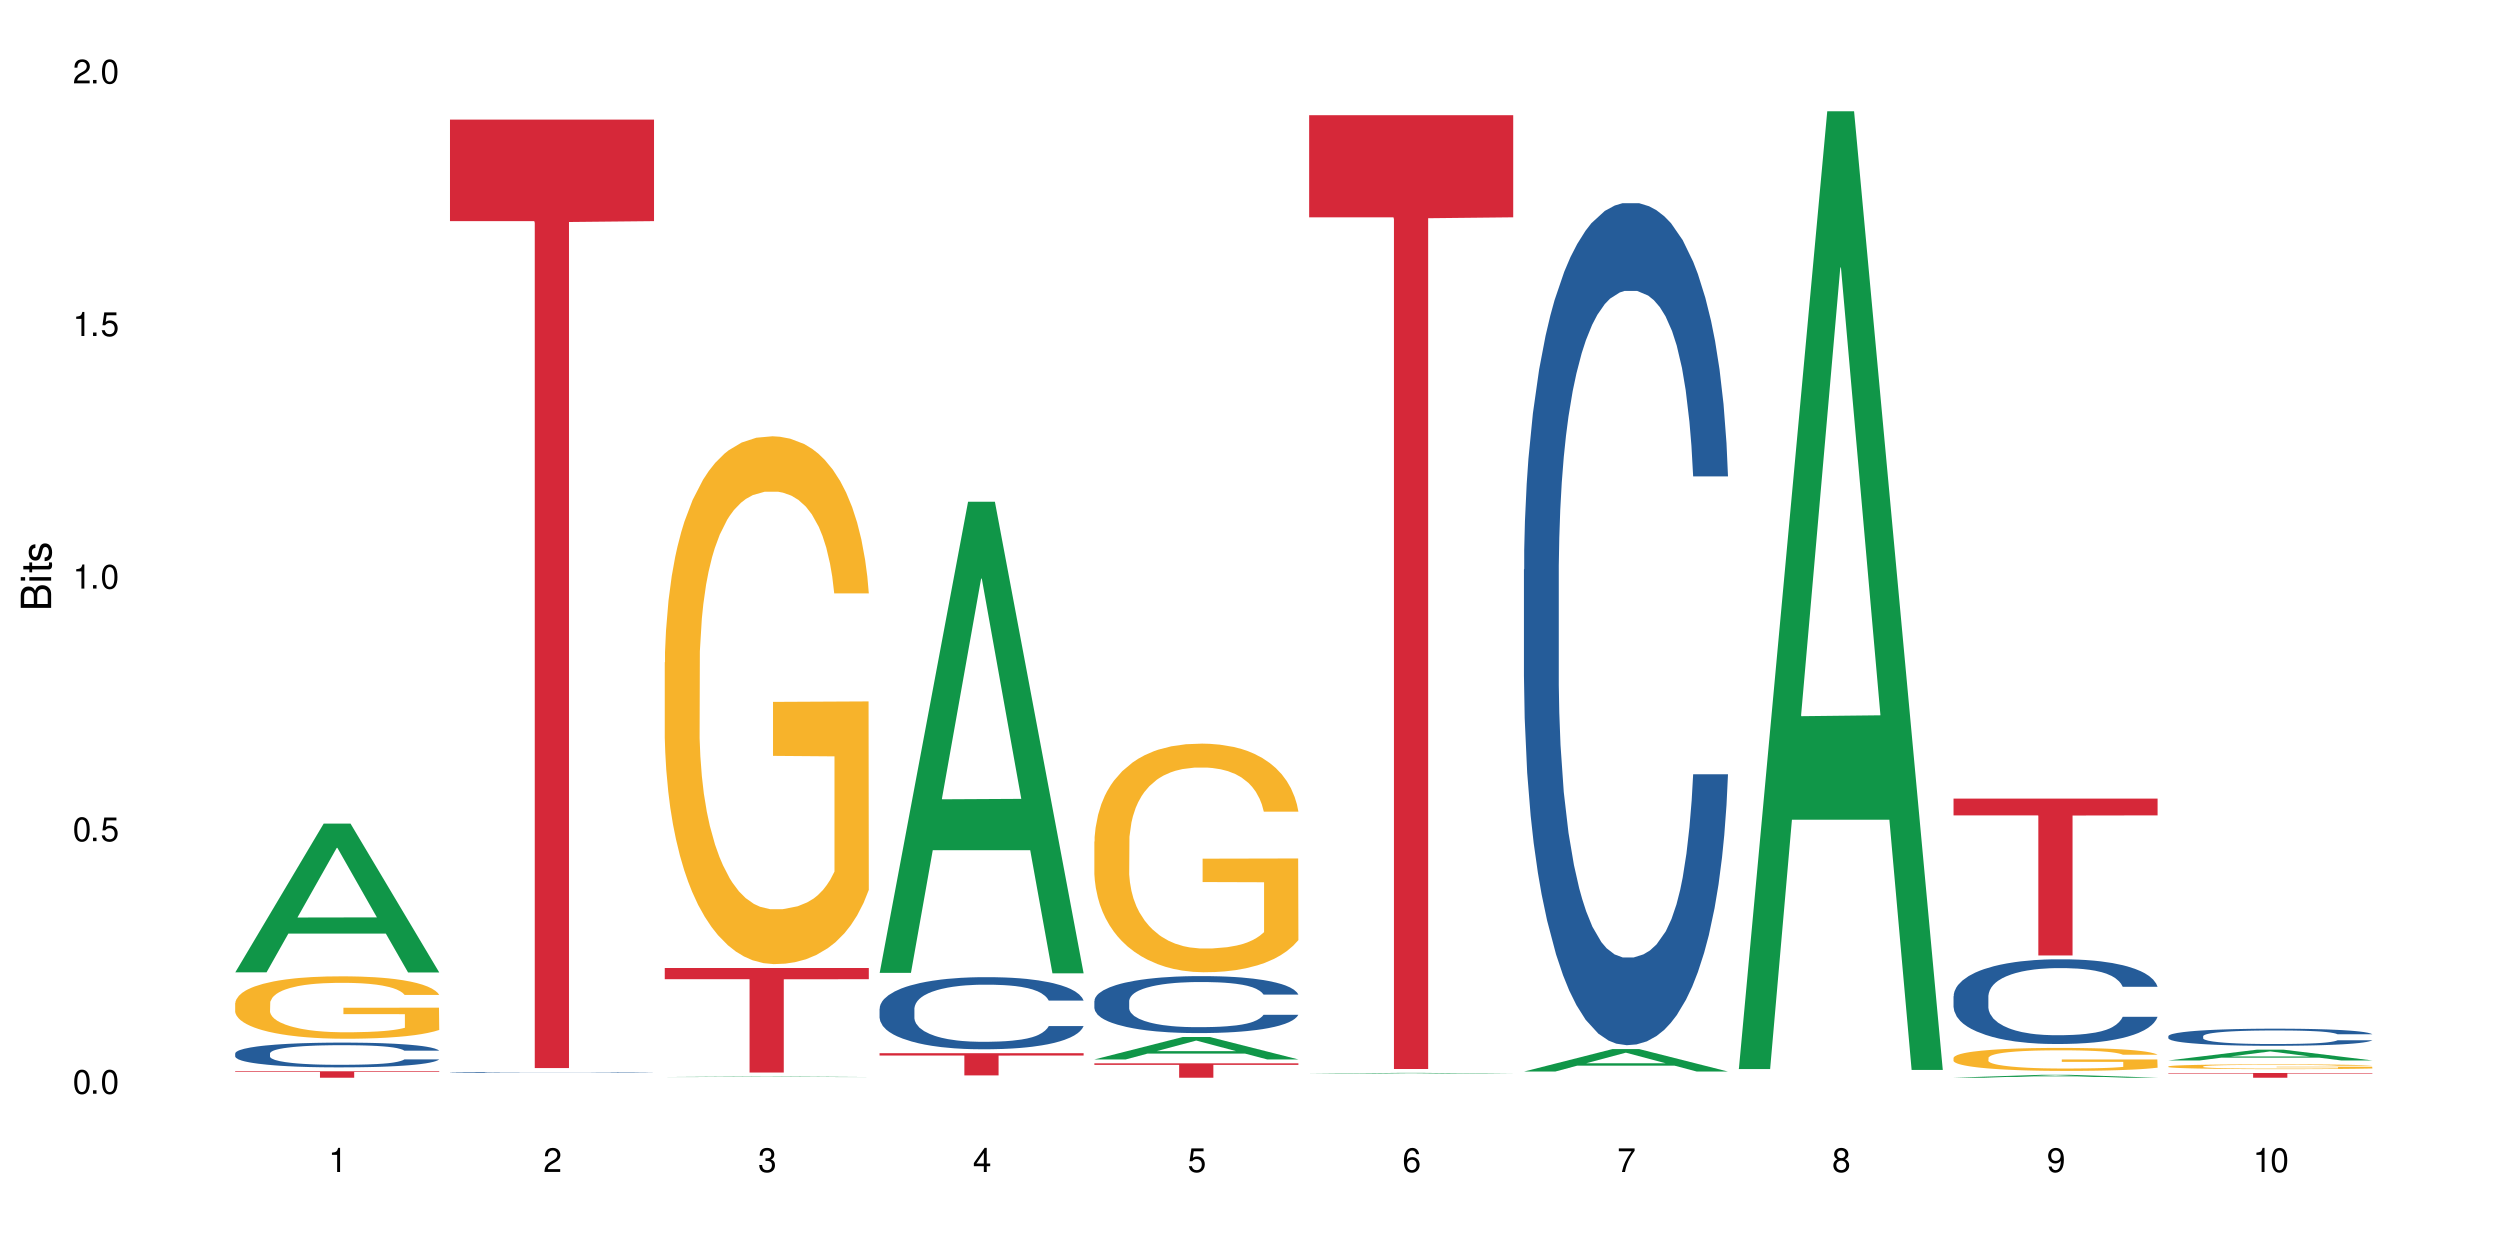 <?xml version="1.0" encoding="UTF-8"?>
<svg xmlns="http://www.w3.org/2000/svg" xmlns:xlink="http://www.w3.org/1999/xlink" width="720" height="360" viewBox="0 0 720 360">
<defs>
<g>
<g id="glyph-0-0">
</g>
<g id="glyph-0-1">
<path d="M 2.641 -6.938 C 2 -6.938 1.422 -6.656 1.078 -6.172 C 0.641 -5.562 0.406 -4.641 0.406 -3.359 C 0.406 -1.016 1.188 0.219 2.641 0.219 C 4.078 0.219 4.859 -1.016 4.859 -3.297 C 4.859 -4.641 4.656 -5.547 4.203 -6.172 C 3.844 -6.656 3.281 -6.938 2.641 -6.938 Z M 2.641 -6.188 C 3.547 -6.188 4 -5.25 4 -3.375 C 4 -1.406 3.562 -0.484 2.625 -0.484 C 1.734 -0.484 1.281 -1.438 1.281 -3.344 C 1.281 -5.25 1.734 -6.188 2.641 -6.188 Z M 2.641 -6.188 "/>
</g>
<g id="glyph-0-2">
<path d="M 1.828 -1 L 0.828 -1 L 0.828 0 L 1.828 0 Z M 1.828 -1 "/>
</g>
<g id="glyph-0-3">
<path d="M 4.562 -6.797 L 1.062 -6.797 L 0.547 -3.094 L 1.328 -3.094 C 1.719 -3.562 2.047 -3.734 2.578 -3.734 C 3.484 -3.734 4.062 -3.109 4.062 -2.094 C 4.062 -1.125 3.484 -0.531 2.578 -0.531 C 1.828 -0.531 1.375 -0.906 1.188 -1.672 L 0.328 -1.672 C 0.453 -1.109 0.547 -0.844 0.75 -0.594 C 1.125 -0.078 1.828 0.219 2.594 0.219 C 3.969 0.219 4.922 -0.781 4.922 -2.219 C 4.922 -3.562 4.031 -4.484 2.719 -4.484 C 2.25 -4.484 1.859 -4.359 1.469 -4.062 L 1.734 -5.969 L 4.562 -5.969 Z M 4.562 -6.797 "/>
</g>
<g id="glyph-0-4">
<path d="M 2.484 -4.938 L 2.484 0 L 3.328 0 L 3.328 -6.938 L 2.766 -6.938 C 2.469 -5.875 2.281 -5.734 0.984 -5.562 L 0.984 -4.938 Z M 2.484 -4.938 "/>
</g>
<g id="glyph-0-5">
<path d="M 4.859 -0.828 L 1.281 -0.828 C 1.359 -1.406 1.672 -1.781 2.5 -2.281 L 3.469 -2.828 C 4.406 -3.344 4.906 -4.062 4.906 -4.906 C 4.906 -5.484 4.672 -6.031 4.266 -6.406 C 3.859 -6.766 3.375 -6.938 2.719 -6.938 C 1.859 -6.938 1.219 -6.625 0.844 -6.031 C 0.609 -5.672 0.5 -5.234 0.484 -4.531 L 1.328 -4.531 C 1.359 -5.016 1.406 -5.281 1.531 -5.516 C 1.75 -5.938 2.188 -6.203 2.703 -6.203 C 3.469 -6.203 4.031 -5.641 4.031 -4.891 C 4.031 -4.344 3.719 -3.859 3.125 -3.516 L 2.234 -3 C 0.812 -2.172 0.406 -1.531 0.328 -0.016 L 4.859 -0.016 Z M 4.859 -0.828 "/>
</g>
<g id="glyph-0-6">
<path d="M 2.125 -3.188 L 2.578 -3.188 C 3.5 -3.188 3.984 -2.766 3.984 -1.922 C 3.984 -1.062 3.469 -0.531 2.594 -0.531 C 1.656 -0.531 1.203 -1 1.156 -2.016 L 0.312 -2.016 C 0.344 -1.453 0.438 -1.094 0.609 -0.781 C 0.953 -0.109 1.625 0.219 2.547 0.219 C 3.953 0.219 4.859 -0.625 4.859 -1.938 C 4.859 -2.828 4.516 -3.297 3.703 -3.594 C 4.344 -3.844 4.656 -4.328 4.656 -5.031 C 4.656 -6.219 3.875 -6.938 2.578 -6.938 C 1.203 -6.938 0.484 -6.172 0.453 -4.703 L 1.297 -4.703 C 1.312 -5.125 1.344 -5.359 1.453 -5.578 C 1.641 -5.969 2.062 -6.203 2.594 -6.203 C 3.344 -6.203 3.797 -5.75 3.797 -5 C 3.797 -4.516 3.609 -4.219 3.25 -4.047 C 3.016 -3.953 2.703 -3.922 2.125 -3.906 Z M 2.125 -3.188 "/>
</g>
<g id="glyph-0-7">
<path d="M 3.141 -1.672 L 3.141 0 L 3.984 0 L 3.984 -1.672 L 4.984 -1.672 L 4.984 -2.438 L 3.984 -2.438 L 3.984 -6.938 L 3.359 -6.938 L 0.266 -2.578 L 0.266 -1.672 Z M 3.141 -2.438 L 1 -2.438 L 3.141 -5.5 Z M 3.141 -2.438 "/>
</g>
<g id="glyph-0-8">
<path d="M 4.781 -5.125 C 4.609 -6.266 3.891 -6.938 2.844 -6.938 C 2.094 -6.938 1.422 -6.578 1.031 -5.953 C 0.594 -5.266 0.406 -4.422 0.406 -3.172 C 0.406 -2 0.578 -1.25 0.984 -0.641 C 1.359 -0.078 1.953 0.219 2.703 0.219 C 3.984 0.219 4.922 -0.75 4.922 -2.094 C 4.922 -3.375 4.062 -4.281 2.844 -4.281 C 2.172 -4.281 1.641 -4.031 1.281 -3.516 C 1.281 -5.234 1.828 -6.188 2.797 -6.188 C 3.391 -6.188 3.797 -5.797 3.938 -5.125 Z M 2.734 -3.531 C 3.547 -3.531 4.062 -2.953 4.062 -2.031 C 4.062 -1.156 3.484 -0.531 2.703 -0.531 C 1.922 -0.531 1.328 -1.188 1.328 -2.078 C 1.328 -2.938 1.906 -3.531 2.734 -3.531 Z M 2.734 -3.531 "/>
</g>
<g id="glyph-0-9">
<path d="M 4.984 -6.797 L 0.438 -6.797 L 0.438 -5.969 L 4.109 -5.969 C 2.5 -3.656 1.828 -2.234 1.328 0 L 2.219 0 C 2.594 -2.172 3.453 -4.047 4.984 -6.094 Z M 4.984 -6.797 "/>
</g>
<g id="glyph-0-10">
<path d="M 3.75 -3.656 C 4.469 -4.094 4.688 -4.438 4.688 -5.078 C 4.688 -6.172 3.844 -6.938 2.641 -6.938 C 1.438 -6.938 0.594 -6.172 0.594 -5.094 C 0.594 -4.438 0.812 -4.094 1.516 -3.656 C 0.734 -3.266 0.359 -2.703 0.359 -1.922 C 0.359 -0.656 1.281 0.219 2.641 0.219 C 3.984 0.219 4.922 -0.656 4.922 -1.922 C 4.922 -2.703 4.531 -3.266 3.75 -3.656 Z M 2.641 -6.188 C 3.359 -6.188 3.812 -5.75 3.812 -5.062 C 3.812 -4.406 3.344 -3.984 2.641 -3.984 C 1.922 -3.984 1.453 -4.406 1.453 -5.078 C 1.453 -5.75 1.922 -6.188 2.641 -6.188 Z M 2.641 -3.266 C 3.484 -3.266 4.062 -2.719 4.062 -1.906 C 4.062 -1.078 3.484 -0.531 2.625 -0.531 C 1.797 -0.531 1.219 -1.094 1.219 -1.906 C 1.219 -2.719 1.781 -3.266 2.641 -3.266 Z M 2.641 -3.266 "/>
</g>
<g id="glyph-0-11">
<path d="M 0.516 -1.578 C 0.672 -0.453 1.406 0.219 2.438 0.219 C 3.188 0.219 3.859 -0.141 4.266 -0.766 C 4.688 -1.453 4.891 -2.297 4.891 -3.547 C 4.891 -4.719 4.703 -5.453 4.312 -6.078 C 3.938 -6.641 3.344 -6.938 2.594 -6.938 C 1.297 -6.938 0.359 -5.969 0.359 -4.625 C 0.359 -3.344 1.234 -2.453 2.453 -2.453 C 3.094 -2.453 3.578 -2.672 4.016 -3.203 C 4 -1.484 3.469 -0.531 2.5 -0.531 C 1.906 -0.531 1.484 -0.906 1.359 -1.578 Z M 2.578 -6.203 C 3.375 -6.203 3.969 -5.531 3.969 -4.641 C 3.969 -3.797 3.391 -3.188 2.547 -3.188 C 1.734 -3.188 1.234 -3.766 1.234 -4.688 C 1.234 -5.562 1.797 -6.203 2.578 -6.203 Z M 2.578 -6.203 "/>
</g>
<g id="glyph-1-0">
</g>
<g id="glyph-1-1">
<path d="M 0 -0.953 L 0 -4.891 C 0 -5.719 -0.234 -6.344 -0.734 -6.797 C -1.188 -7.234 -1.812 -7.469 -2.5 -7.469 C -3.547 -7.469 -4.188 -7 -4.625 -5.875 C -4.984 -6.688 -5.625 -7.094 -6.531 -7.094 C -7.172 -7.094 -7.734 -6.859 -8.141 -6.391 C -8.562 -5.922 -8.75 -5.344 -8.75 -4.5 L -8.75 -0.953 Z M -4.984 -2.062 L -7.766 -2.062 L -7.766 -4.219 C -7.766 -4.844 -7.688 -5.203 -7.453 -5.5 C -7.219 -5.812 -6.859 -5.969 -6.375 -5.969 C -5.891 -5.969 -5.531 -5.812 -5.297 -5.5 C -5.062 -5.203 -4.984 -4.844 -4.984 -4.219 Z M -0.984 -2.062 L -4 -2.062 L -4 -4.781 C -4 -5.766 -3.438 -6.359 -2.484 -6.359 C -1.547 -6.359 -0.984 -5.766 -0.984 -4.781 Z M -0.984 -2.062 "/>
</g>
<g id="glyph-1-2">
<path d="M -6.281 -1.797 L -6.281 -0.797 L 0 -0.797 L 0 -1.797 Z M -8.75 -1.797 L -8.75 -0.797 L -7.484 -0.797 L -7.484 -1.797 Z M -8.75 -1.797 "/>
</g>
<g id="glyph-1-3">
<path d="M -6.281 -3.047 L -6.281 -2.016 L -8.016 -2.016 L -8.016 -1.016 L -6.281 -1.016 L -6.281 -0.172 L -5.469 -0.172 L -5.469 -1.016 L -0.719 -1.016 C -0.078 -1.016 0.281 -1.453 0.281 -2.234 C 0.281 -2.5 0.25 -2.719 0.188 -3.047 L -0.641 -3.047 C -0.609 -2.906 -0.594 -2.766 -0.594 -2.562 C -0.594 -2.141 -0.719 -2.016 -1.156 -2.016 L -5.469 -2.016 L -5.469 -3.047 Z M -6.281 -3.047 "/>
</g>
<g id="glyph-1-4">
<path d="M -4.531 -5.25 C -5.766 -5.25 -6.469 -4.422 -6.469 -2.969 C -6.469 -1.516 -5.719 -0.562 -4.547 -0.562 C -3.562 -0.562 -3.094 -1.062 -2.734 -2.562 L -2.516 -3.484 C -2.344 -4.188 -2.094 -4.469 -1.641 -4.469 C -1.047 -4.469 -0.641 -3.875 -0.641 -3 C -0.641 -2.453 -0.797 -2 -1.062 -1.75 C -1.25 -1.594 -1.422 -1.531 -1.875 -1.469 L -1.875 -0.406 C -0.422 -0.453 0.281 -1.266 0.281 -2.922 C 0.281 -4.5 -0.5 -5.516 -1.719 -5.516 C -2.656 -5.516 -3.172 -4.984 -3.469 -3.734 L -3.703 -2.766 C -3.891 -1.953 -4.156 -1.609 -4.594 -1.609 C -5.188 -1.609 -5.547 -2.125 -5.547 -2.938 C -5.547 -3.75 -5.203 -4.172 -4.531 -4.203 Z M -4.531 -5.25 "/>
</g>
</g>
</defs>
<rect x="-72" y="-36" width="864" height="432" fill="rgb(100%, 100%, 100%)" fill-opacity="1"/>
<path fill-rule="nonzero" fill="rgb(6.275%, 58.824%, 28.235%)" fill-opacity="1" d="M 67.73 280.023 L 67.793 279.984 L 93.223 237.195 L 100.945 237.195 L 126.5 280.062 L 117.52 280.062 L 111.117 268.875 L 83.051 268.875 L 76.773 280.023 L 67.73 280.023 L 85.75 264.246 L 108.543 264.203 L 97.176 244.199 L 97.051 244.16 L 96.926 244.281 L 85.688 264.203 L 85.75 264.246 Z M 67.73 280.023 "/>
<path fill-rule="nonzero" fill="rgb(14.51%, 36.078%, 60%)" fill-opacity="1" d="M 67.73 303.379 L 67.801 303.371 L 67.801 303.215 L 68.02 302.969 L 68.52 302.656 L 69.02 302.441 L 70.312 302.055 L 72.102 301.684 L 73.965 301.398 L 75.328 301.227 L 76.547 301.098 L 79.34 300.855 L 81.133 300.734 L 83.066 300.621 L 85.434 300.512 L 87.152 300.445 L 91.023 300.344 L 93.891 300.297 L 96.113 300.277 L 100.914 300.277 L 103.781 300.305 L 105.859 300.336 L 108.152 300.387 L 110.086 300.445 L 113.457 300.59 L 116.465 300.773 L 117.828 300.875 L 119.977 301.078 L 121.625 301.273 L 122.773 301.445 L 124.062 301.684 L 125.207 301.977 L 126.07 302.309 L 126.5 302.59 L 116.465 302.59 L 115.965 302.328 L 115.391 302.129 L 114.316 301.859 L 113.238 301.672 L 111.734 301.484 L 110.375 301.359 L 108.512 301.234 L 106.863 301.156 L 105.141 301.098 L 103.492 301.059 L 100.34 301.02 L 96.684 301.02 L 95.324 301.031 L 92.527 301.086 L 91.023 301.129 L 88.871 301.223 L 87.367 301.305 L 85.578 301.438 L 84.359 301.547 L 82.852 301.719 L 81.777 301.867 L 80.559 302.082 L 79.844 302.246 L 79.199 302.426 L 78.625 302.641 L 78.195 302.871 L 77.906 303.113 L 77.766 303.348 L 77.766 304.355 L 77.906 304.59 L 78.266 304.863 L 79.199 305.262 L 80.559 305.609 L 82.137 305.883 L 83.641 306.078 L 84.5 306.168 L 85.648 306.273 L 87.441 306.402 L 90.02 306.531 L 91.523 306.586 L 93.816 306.637 L 96.184 306.664 L 99.336 306.664 L 102.133 306.637 L 103.996 306.605 L 105.93 306.555 L 108.582 306.441 L 110.23 306.336 L 111.664 306.215 L 112.738 306.09 L 113.457 305.984 L 114.531 305.785 L 115.391 305.562 L 116.035 305.336 L 116.465 305.113 L 126.5 305.113 L 126.07 305.375 L 125.422 305.629 L 124.777 305.816 L 123.777 306.043 L 122.629 306.246 L 120.98 306.473 L 119.617 306.625 L 117.828 306.789 L 116.18 306.91 L 114.387 307.023 L 111.734 307.152 L 110.016 307.219 L 108.152 307.277 L 105.93 307.328 L 103.137 307.375 L 100.125 307.398 L 97.328 307.406 L 94.32 307.395 L 92.098 307.367 L 89.16 307.309 L 85.504 307.191 L 82.852 307.066 L 80.773 306.945 L 78.984 306.812 L 76.977 306.637 L 74.395 306.352 L 72.82 306.129 L 71.746 305.945 L 70.527 305.691 L 69.664 305.465 L 68.664 305.098 L 67.945 304.637 L 67.73 304.277 Z M 67.73 303.379 "/>
<path fill-rule="nonzero" fill="rgb(96.863%, 70.196%, 16.863%)" fill-opacity="1" d="M 67.73 288.883 L 67.801 288.863 L 67.801 288.535 L 68.09 287.797 L 68.805 286.781 L 69.738 285.941 L 70.742 285.285 L 71.387 284.941 L 72.461 284.449 L 73.395 284.086 L 75.758 283.348 L 78.77 282.66 L 80.418 282.363 L 82.281 282.086 L 84.93 281.773 L 86.148 281.656 L 89.875 281.395 L 94.105 281.23 L 98.762 281.18 L 100.914 281.199 L 103.852 281.262 L 107.863 281.445 L 110.16 281.609 L 111.949 281.773 L 113.812 281.984 L 116.105 282.312 L 118.258 282.707 L 119.977 283.102 L 121.695 283.594 L 123.129 284.121 L 124.348 284.695 L 125.422 285.383 L 126.07 285.957 L 126.5 286.535 L 116.535 286.535 L 115.965 285.957 L 115.32 285.516 L 114.242 284.973 L 113.168 284.578 L 112.094 284.27 L 110.086 283.84 L 108.367 283.578 L 106.215 283.348 L 104.137 283.199 L 101.773 283.102 L 100.34 283.07 L 96.543 283.07 L 93.102 283.184 L 91.094 283.316 L 89.66 283.445 L 87.656 283.691 L 86.438 283.891 L 85.719 284.023 L 83.57 284.531 L 82.137 284.992 L 81.348 285.301 L 80.344 285.793 L 79.629 286.238 L 78.84 286.895 L 78.41 287.387 L 77.836 288.504 L 77.766 291.461 L 77.98 292.082 L 78.41 292.758 L 78.984 293.348 L 79.844 293.973 L 80.703 294.445 L 82.207 295.086 L 83.496 295.516 L 84.5 295.793 L 86.438 296.238 L 87.227 296.383 L 89.09 296.68 L 91.023 296.91 L 93.387 297.105 L 95.18 297.207 L 98.047 297.289 L 101.703 297.289 L 106 297.188 L 108.727 297.059 L 110.59 296.926 L 111.809 296.812 L 113.312 296.629 L 114.387 296.465 L 115.391 296.285 L 116.609 296.008 L 116.609 292.082 L 98.906 292.066 L 98.906 290.227 L 126.426 290.211 L 126.5 296.629 L 124.992 297.074 L 123.129 297.5 L 121.34 297.828 L 119.477 298.109 L 116.824 298.422 L 114.672 298.617 L 111.375 298.848 L 108.367 298.996 L 105.215 299.094 L 102.418 299.145 L 99.121 299.16 L 96.184 299.125 L 93.031 299.027 L 90.52 298.895 L 88.227 298.73 L 85.934 298.52 L 83.066 298.176 L 81.203 297.895 L 79.27 297.551 L 77.336 297.141 L 75.613 296.695 L 74.469 296.352 L 73.32 295.957 L 72.102 295.465 L 70.957 294.906 L 70.098 294.398 L 69.309 293.824 L 68.734 293.281 L 68.16 292.543 L 67.875 291.953 L 67.73 291.441 Z M 67.73 288.883 "/>
<path fill-rule="nonzero" fill="rgb(83.922%, 15.686%, 22.353%)" fill-opacity="1" d="M 67.73 308.523 L 126.5 308.523 L 126.5 308.723 L 102.008 308.723 L 102.008 310.379 L 92.152 310.379 L 92.152 308.727 L 92.008 308.723 L 67.73 308.723 Z M 67.73 308.523 "/>
<path fill-rule="nonzero" fill="rgb(14.51%, 36.078%, 60%)" fill-opacity="1" d="M 129.594 308.844 L 129.664 308.844 L 129.664 308.836 L 129.879 308.828 L 130.379 308.816 L 130.883 308.809 L 132.172 308.793 L 133.965 308.777 L 135.828 308.77 L 137.188 308.762 L 138.406 308.758 L 141.203 308.746 L 142.992 308.742 L 144.93 308.738 L 147.293 308.734 L 149.016 308.73 L 152.883 308.727 L 167.719 308.727 L 170.012 308.73 L 171.949 308.73 L 175.316 308.738 L 178.324 308.746 L 179.688 308.75 L 181.836 308.754 L 183.484 308.762 L 184.633 308.77 L 185.922 308.777 L 187.07 308.789 L 187.93 308.801 L 188.359 308.812 L 178.324 308.812 L 177.824 308.805 L 177.25 308.797 L 176.176 308.785 L 175.102 308.777 L 173.598 308.77 L 172.234 308.766 L 170.371 308.762 L 168.723 308.758 L 167.004 308.758 L 165.355 308.754 L 157.184 308.754 L 154.391 308.758 L 152.883 308.758 L 150.734 308.762 L 149.23 308.766 L 147.438 308.77 L 146.219 308.773 L 144.715 308.781 L 143.641 308.785 L 142.422 308.793 L 141.703 308.801 L 141.059 308.805 L 140.484 308.816 L 140.055 308.824 L 139.77 308.832 L 139.625 308.84 L 139.625 308.879 L 139.77 308.887 L 140.129 308.898 L 141.059 308.914 L 142.422 308.926 L 143.996 308.938 L 145.504 308.945 L 146.363 308.945 L 147.508 308.949 L 149.301 308.957 L 151.879 308.961 L 153.387 308.961 L 155.68 308.965 L 165.855 308.965 L 167.789 308.961 L 170.441 308.957 L 172.09 308.953 L 173.523 308.949 L 174.598 308.945 L 175.316 308.941 L 176.391 308.934 L 177.25 308.926 L 178.324 308.906 L 188.359 308.906 L 187.93 308.918 L 186.641 308.934 L 185.637 308.941 L 184.488 308.949 L 182.84 308.957 L 181.48 308.965 L 179.688 308.969 L 178.039 308.977 L 176.246 308.98 L 173.598 308.984 L 171.875 308.984 L 170.012 308.988 L 167.789 308.992 L 153.957 308.992 L 151.02 308.988 L 147.367 308.984 L 144.715 308.98 L 142.637 308.977 L 140.844 308.973 L 138.836 308.965 L 136.258 308.953 L 134.68 308.945 L 133.605 308.938 L 132.387 308.93 L 131.527 308.922 L 130.523 308.906 L 129.809 308.891 L 129.594 308.875 Z M 129.594 308.844 "/>
<path fill-rule="nonzero" fill="rgb(83.922%, 15.686%, 22.353%)" fill-opacity="1" d="M 129.594 34.441 L 188.359 34.441 L 188.359 63.684 L 163.867 63.938 L 163.867 307.609 L 154.012 307.609 L 154.012 64.195 L 153.871 63.684 L 129.594 63.684 Z M 129.594 34.441 "/>
<path fill-rule="nonzero" fill="rgb(6.275%, 58.824%, 28.235%)" fill-opacity="1" d="M 191.453 310.191 L 191.516 310.191 L 216.945 310.008 L 224.668 310.008 L 250.219 310.191 L 241.242 310.191 L 234.84 310.145 L 206.773 310.145 L 200.492 310.191 L 191.453 310.191 L 209.473 310.125 L 232.266 310.125 L 220.898 310.039 L 220.648 310.039 L 209.41 310.125 L 209.473 310.125 Z M 191.453 310.191 "/>
<path fill-rule="nonzero" fill="rgb(96.863%, 70.196%, 16.863%)" fill-opacity="1" d="M 191.453 190.758 L 191.523 190.621 L 191.523 187.844 L 191.812 181.598 L 192.527 172.988 L 193.461 165.906 L 194.461 160.355 L 195.109 157.438 L 196.184 153.273 L 197.113 150.219 L 199.48 143.973 L 202.488 138.141 L 204.137 135.641 L 206 133.281 L 208.652 130.645 L 209.871 129.672 L 213.598 127.449 L 217.828 126.062 L 222.484 125.645 L 224.637 125.785 L 227.574 126.34 L 231.586 127.867 L 233.879 129.254 L 235.672 130.645 L 237.535 132.449 L 239.828 135.227 L 241.98 138.559 L 243.699 141.891 L 245.418 146.055 L 246.852 150.496 L 248.07 155.355 L 249.145 161.188 L 249.789 166.047 L 250.219 170.906 L 240.258 170.906 L 239.684 166.047 L 239.039 162.297 L 237.965 157.715 L 236.891 154.383 L 235.816 151.746 L 233.809 148.137 L 232.09 145.914 L 229.938 143.973 L 227.859 142.723 L 225.496 141.891 L 224.062 141.613 L 220.262 141.613 L 216.824 142.582 L 214.816 143.695 L 213.383 144.805 L 211.375 146.887 L 210.156 148.555 L 209.441 149.664 L 207.293 153.969 L 205.859 157.855 L 205.07 160.492 L 204.066 164.66 L 203.348 168.406 L 202.562 173.961 L 202.133 178.125 L 201.559 187.566 L 201.484 212.555 L 201.703 217.832 L 202.133 223.523 L 202.703 228.523 L 203.566 233.797 L 204.426 237.824 L 205.93 243.238 L 207.219 246.848 L 208.223 249.207 L 210.156 252.957 L 210.945 254.207 L 212.809 256.703 L 214.746 258.648 L 217.109 260.316 L 218.902 261.148 L 221.77 261.844 L 225.422 261.844 L 229.723 261.008 L 232.445 259.898 L 234.309 258.789 L 235.527 257.816 L 237.035 256.289 L 238.109 254.898 L 239.113 253.371 L 240.332 251.012 L 240.332 217.832 L 222.629 217.691 L 222.629 202.145 L 250.148 202.004 L 250.219 256.289 L 248.715 260.035 L 246.852 263.648 L 245.059 266.422 L 243.195 268.785 L 240.547 271.422 L 238.395 273.086 L 235.098 275.031 L 232.09 276.281 L 228.934 277.113 L 226.141 277.531 L 222.844 277.668 L 219.906 277.391 L 216.75 276.559 L 214.242 275.449 L 211.949 274.059 L 209.656 272.254 L 206.789 269.34 L 204.926 266.98 L 202.992 264.062 L 201.055 260.594 L 199.336 256.844 L 198.191 253.93 L 197.043 250.598 L 195.824 246.43 L 194.68 241.711 L 193.816 237.406 L 193.031 232.547 L 192.457 227.965 L 191.883 221.719 L 191.598 216.723 L 191.453 212.418 Z M 191.453 190.758 "/>
<path fill-rule="nonzero" fill="rgb(83.922%, 15.686%, 22.353%)" fill-opacity="1" d="M 191.453 278.785 L 250.219 278.785 L 250.219 282.008 L 225.727 282.039 L 225.727 308.891 L 215.875 308.891 L 215.875 282.066 L 215.73 282.008 L 191.453 282.008 Z M 191.453 278.785 "/>
<path fill-rule="nonzero" fill="rgb(6.275%, 58.824%, 28.235%)" fill-opacity="1" d="M 253.312 280.191 L 253.375 280.062 L 278.805 144.492 L 286.527 144.492 L 312.082 280.316 L 303.102 280.316 L 296.699 244.863 L 268.633 244.863 L 262.355 280.191 L 253.312 280.191 L 271.332 230.195 L 294.125 230.07 L 282.762 166.684 L 282.633 166.559 L 282.508 166.941 L 271.27 230.07 L 271.332 230.195 Z M 253.312 280.191 "/>
<path fill-rule="nonzero" fill="rgb(14.51%, 36.078%, 60%)" fill-opacity="1" d="M 253.312 290.469 L 253.387 290.449 L 253.387 289.992 L 253.602 289.273 L 254.102 288.363 L 254.605 287.734 L 255.895 286.617 L 257.684 285.535 L 259.547 284.699 L 260.91 284.207 L 262.129 283.828 L 264.922 283.125 L 266.715 282.766 L 268.652 282.441 L 271.016 282.117 L 272.734 281.93 L 276.605 281.625 L 279.473 281.492 L 281.695 281.438 L 286.496 281.438 L 289.363 281.512 L 291.441 281.605 L 293.734 281.758 L 295.668 281.93 L 299.039 282.348 L 302.047 282.879 L 303.41 283.18 L 305.559 283.77 L 307.207 284.34 L 308.355 284.832 L 309.645 285.535 L 310.793 286.387 L 311.652 287.355 L 312.082 288.172 L 302.047 288.172 L 301.547 287.414 L 300.973 286.824 L 299.898 286.047 L 298.824 285.496 L 297.316 284.945 L 295.957 284.586 L 294.094 284.227 L 292.445 283.996 L 290.723 283.828 L 289.074 283.715 L 285.922 283.598 L 282.266 283.598 L 280.906 283.637 L 278.109 283.789 L 276.605 283.922 L 274.457 284.188 L 272.949 284.434 L 271.16 284.812 L 269.941 285.137 L 268.434 285.629 L 267.359 286.066 L 266.141 286.691 L 265.426 287.168 L 264.781 287.699 L 264.207 288.324 L 263.777 288.988 L 263.492 289.691 L 263.348 290.375 L 263.348 293.316 L 263.492 293.996 L 263.848 294.793 L 264.781 295.953 L 266.141 296.957 L 267.719 297.754 L 269.223 298.324 L 270.082 298.59 L 271.23 298.895 L 273.023 299.273 L 275.602 299.652 L 277.105 299.805 L 279.402 299.957 L 281.766 300.031 L 284.918 300.031 L 287.715 299.957 L 289.578 299.863 L 291.512 299.711 L 294.164 299.387 L 295.812 299.082 L 297.246 298.723 L 298.32 298.363 L 299.039 298.059 L 300.113 297.469 L 300.973 296.824 L 301.617 296.16 L 302.047 295.516 L 312.082 295.516 L 311.652 296.273 L 311.008 297.016 L 310.363 297.566 L 309.359 298.23 L 308.211 298.816 L 306.562 299.48 L 305.203 299.918 L 303.41 300.395 L 301.762 300.754 L 299.969 301.074 L 297.316 301.457 L 295.598 301.645 L 293.734 301.816 L 291.512 301.969 L 288.719 302.102 L 285.707 302.176 L 282.914 302.195 L 279.902 302.156 L 277.68 302.082 L 274.742 301.91 L 271.086 301.57 L 268.434 301.207 L 266.355 300.848 L 264.566 300.469 L 262.559 299.957 L 259.98 299.121 L 258.402 298.477 L 257.328 297.945 L 256.109 297.203 L 255.25 296.539 L 254.246 295.477 L 253.527 294.129 L 253.312 293.086 Z M 253.312 290.469 "/>
<path fill-rule="nonzero" fill="rgb(83.922%, 15.686%, 22.353%)" fill-opacity="1" d="M 253.312 303.312 L 312.082 303.312 L 312.082 303.996 L 287.59 304.004 L 287.59 309.711 L 277.734 309.711 L 277.734 304.012 L 277.594 303.996 L 253.312 303.996 Z M 253.312 303.312 "/>
<path fill-rule="nonzero" fill="rgb(6.275%, 58.824%, 28.235%)" fill-opacity="1" d="M 315.176 305.117 L 315.238 305.109 L 340.664 298.648 L 348.387 298.648 L 373.941 305.121 L 364.965 305.121 L 358.559 303.434 L 330.496 303.434 L 324.215 305.117 L 315.176 305.117 L 333.195 302.734 L 355.984 302.727 L 344.621 299.707 L 344.496 299.699 L 344.371 299.719 L 333.133 302.727 L 333.195 302.734 Z M 315.176 305.117 "/>
<path fill-rule="nonzero" fill="rgb(14.51%, 36.078%, 60%)" fill-opacity="1" d="M 315.176 288.266 L 315.246 288.25 L 315.246 287.891 L 315.461 287.32 L 315.961 286.602 L 316.465 286.105 L 317.754 285.219 L 319.547 284.367 L 321.41 283.707 L 322.77 283.316 L 323.988 283.016 L 326.785 282.461 L 328.578 282.176 L 330.512 281.922 L 332.875 281.668 L 334.598 281.516 L 338.465 281.277 L 341.332 281.172 L 343.555 281.129 L 348.355 281.129 L 351.223 281.188 L 353.301 281.262 L 355.594 281.383 L 357.531 281.516 L 360.898 281.848 L 363.91 282.266 L 365.27 282.508 L 367.422 282.973 L 369.07 283.422 L 370.215 283.812 L 371.504 284.367 L 372.652 285.039 L 373.512 285.805 L 373.941 286.449 L 363.91 286.449 L 363.406 285.852 L 362.832 285.387 L 361.758 284.77 L 360.684 284.336 L 359.18 283.902 L 357.816 283.617 L 355.953 283.332 L 354.305 283.152 L 352.586 283.016 L 350.938 282.926 L 347.785 282.836 L 344.129 282.836 L 342.766 282.867 L 339.973 282.988 L 338.465 283.09 L 336.316 283.301 L 334.812 283.496 L 333.02 283.797 L 331.801 284.051 L 330.297 284.441 L 329.223 284.785 L 328.004 285.281 L 327.285 285.656 L 326.641 286.074 L 326.066 286.57 L 325.637 287.094 L 325.352 287.648 L 325.207 288.188 L 325.207 290.512 L 325.352 291.055 L 325.711 291.684 L 326.641 292.598 L 328.004 293.391 L 329.578 294.023 L 331.086 294.473 L 331.945 294.68 L 333.09 294.922 L 334.883 295.223 L 337.465 295.52 L 338.969 295.641 L 341.262 295.762 L 343.625 295.82 L 346.781 295.82 L 349.574 295.762 L 351.438 295.688 L 353.375 295.566 L 356.023 295.312 L 357.672 295.07 L 359.105 294.785 L 360.184 294.5 L 360.898 294.262 L 361.973 293.797 L 362.832 293.285 L 363.48 292.762 L 363.91 292.254 L 373.941 292.254 L 373.512 292.852 L 372.867 293.438 L 372.223 293.871 L 371.219 294.398 L 370.07 294.863 L 368.422 295.387 L 367.062 295.73 L 365.27 296.105 L 363.621 296.391 L 361.832 296.645 L 359.18 296.945 L 357.457 297.094 L 355.594 297.23 L 353.375 297.352 L 350.578 297.457 L 347.57 297.516 L 344.773 297.531 L 341.762 297.5 L 339.543 297.441 L 336.602 297.305 L 332.949 297.035 L 330.297 296.75 L 328.219 296.465 L 326.426 296.164 L 324.418 295.762 L 321.84 295.102 L 320.262 294.59 L 319.188 294.172 L 317.969 293.586 L 317.109 293.062 L 316.105 292.223 L 315.391 291.156 L 315.176 290.332 Z M 315.176 288.266 "/>
<path fill-rule="nonzero" fill="rgb(96.863%, 70.196%, 16.863%)" fill-opacity="1" d="M 315.176 242.363 L 315.246 242.305 L 315.246 241.102 L 315.531 238.395 L 316.25 234.668 L 317.18 231.602 L 318.184 229.195 L 318.828 227.93 L 319.906 226.129 L 320.836 224.805 L 323.203 222.098 L 326.211 219.574 L 327.859 218.488 L 329.723 217.469 L 332.375 216.324 L 333.594 215.902 L 337.32 214.941 L 341.547 214.34 L 346.207 214.16 L 348.355 214.219 L 351.297 214.461 L 355.309 215.121 L 357.602 215.723 L 359.395 216.324 L 361.258 217.105 L 363.551 218.309 L 365.699 219.754 L 367.422 221.195 L 369.141 223 L 370.574 224.926 L 371.793 227.031 L 372.867 229.555 L 373.512 231.66 L 373.941 233.766 L 363.98 233.766 L 363.406 231.66 L 362.762 230.035 L 361.688 228.051 L 360.613 226.609 L 359.535 225.465 L 357.531 223.902 L 355.809 222.941 L 353.66 222.098 L 351.582 221.559 L 349.215 221.195 L 347.785 221.074 L 343.984 221.074 L 340.547 221.496 L 338.539 221.977 L 337.105 222.461 L 335.098 223.359 L 333.879 224.082 L 333.164 224.562 L 331.012 226.43 L 329.578 228.113 L 328.793 229.254 L 327.789 231.059 L 327.07 232.684 L 326.281 235.086 L 325.852 236.891 L 325.281 240.98 L 325.207 251.805 L 325.422 254.09 L 325.852 256.555 L 326.426 258.723 L 327.285 261.008 L 328.145 262.75 L 329.652 265.098 L 330.941 266.66 L 331.945 267.684 L 333.879 269.305 L 334.668 269.848 L 336.531 270.93 L 338.465 271.77 L 340.832 272.492 L 342.625 272.852 L 345.488 273.152 L 349.145 273.152 L 353.445 272.793 L 356.168 272.312 L 358.031 271.832 L 359.25 271.41 L 360.754 270.75 L 361.832 270.148 L 362.832 269.484 L 364.051 268.465 L 364.051 254.09 L 346.352 254.031 L 346.352 247.297 L 373.871 247.234 L 373.941 270.75 L 372.438 272.371 L 370.574 273.938 L 368.781 275.137 L 366.918 276.16 L 364.266 277.305 L 362.117 278.023 L 358.82 278.867 L 355.809 279.41 L 352.656 279.77 L 349.863 279.949 L 346.566 280.008 L 343.625 279.891 L 340.473 279.527 L 337.965 279.047 L 335.672 278.445 L 333.379 277.664 L 330.512 276.402 L 328.648 275.379 L 326.715 274.117 L 324.777 272.613 L 323.059 270.988 L 321.91 269.727 L 320.766 268.281 L 319.547 266.48 L 318.398 264.434 L 317.539 262.57 L 316.75 260.465 L 316.18 258.48 L 315.605 255.773 L 315.316 253.609 L 315.176 251.746 Z M 315.176 242.363 "/>
<path fill-rule="nonzero" fill="rgb(83.922%, 15.686%, 22.353%)" fill-opacity="1" d="M 315.176 306.238 L 373.941 306.238 L 373.941 306.684 L 349.449 306.688 L 349.449 310.379 L 339.594 310.379 L 339.594 306.691 L 339.453 306.684 L 315.176 306.684 Z M 315.176 306.238 "/>
<path fill-rule="nonzero" fill="rgb(6.275%, 58.824%, 28.235%)" fill-opacity="1" d="M 377.035 309.266 L 377.098 309.266 L 402.527 308.992 L 410.25 308.992 L 435.805 309.266 L 426.824 309.266 L 420.422 309.195 L 392.355 309.195 L 386.078 309.266 L 377.035 309.266 L 395.055 309.164 L 417.848 309.164 L 406.48 309.035 L 406.23 309.035 L 394.992 309.164 L 395.055 309.164 Z M 377.035 309.266 "/>
<path fill-rule="nonzero" fill="rgb(83.922%, 15.686%, 22.353%)" fill-opacity="1" d="M 377.035 33.184 L 435.805 33.184 L 435.805 62.586 L 411.312 62.848 L 411.312 307.875 L 401.457 307.875 L 401.457 63.105 L 401.312 62.586 L 377.035 62.586 Z M 377.035 33.184 "/>
<path fill-rule="nonzero" fill="rgb(6.275%, 58.824%, 28.235%)" fill-opacity="1" d="M 438.895 308.602 L 438.957 308.594 L 464.387 302.137 L 472.109 302.137 L 497.664 308.609 L 488.688 308.609 L 482.281 306.918 L 454.215 306.918 L 447.938 308.602 L 438.895 308.602 L 456.914 306.219 L 479.707 306.215 L 468.344 303.195 L 468.219 303.188 L 468.09 303.207 L 456.852 306.215 L 456.914 306.219 Z M 438.895 308.602 "/>
<path fill-rule="nonzero" fill="rgb(14.51%, 36.078%, 60%)" fill-opacity="1" d="M 438.895 164.031 L 438.969 163.809 L 438.969 158.488 L 439.184 150.066 L 439.684 139.426 L 440.188 132.113 L 441.477 119.035 L 443.27 106.398 L 445.133 96.645 L 446.492 90.883 L 447.711 86.449 L 450.508 78.246 L 452.297 74.035 L 454.234 70.27 L 456.598 66.5 L 458.316 64.281 L 462.188 60.738 L 465.055 59.184 L 467.277 58.52 L 472.078 58.52 L 474.945 59.406 L 477.023 60.516 L 479.316 62.289 L 481.254 64.281 L 484.621 69.16 L 487.629 75.367 L 488.992 78.914 L 491.141 85.785 L 492.789 92.434 L 493.938 98.199 L 495.227 106.398 L 496.375 116.375 L 497.234 127.68 L 497.664 137.211 L 487.629 137.211 L 487.129 128.344 L 486.555 121.473 L 485.48 112.383 L 484.406 105.957 L 482.898 99.527 L 481.539 95.316 L 479.676 91.105 L 478.027 88.445 L 476.309 86.449 L 474.66 85.121 L 471.504 83.789 L 467.852 83.789 L 466.488 84.234 L 463.691 86.008 L 462.188 87.559 L 460.039 90.66 L 458.535 93.543 L 456.742 97.977 L 455.523 101.742 L 454.02 107.508 L 452.941 112.605 L 451.727 119.922 L 451.008 125.461 L 450.363 131.668 L 449.789 138.984 L 449.359 146.742 L 449.074 154.941 L 448.93 162.922 L 448.93 197.281 L 449.074 205.262 L 449.43 214.57 L 450.363 228.09 L 451.727 239.84 L 453.301 249.148 L 454.805 255.801 L 455.668 258.902 L 456.812 262.449 L 458.605 266.883 L 461.184 271.316 L 462.691 273.09 L 464.984 274.863 L 467.348 275.75 L 470.5 275.75 L 473.297 274.863 L 475.16 273.754 L 477.094 271.98 L 479.746 268.211 L 481.395 264.664 L 482.828 260.453 L 483.902 256.242 L 484.621 252.695 L 485.695 245.824 L 486.555 238.289 L 487.199 230.531 L 487.629 222.992 L 497.664 222.992 L 497.234 231.859 L 496.59 240.504 L 495.945 246.934 L 494.941 254.691 L 493.793 261.562 L 492.145 269.32 L 490.785 274.418 L 488.992 279.961 L 487.344 284.172 L 485.551 287.941 L 482.898 292.375 L 481.18 294.59 L 479.316 296.586 L 477.094 298.359 L 474.301 299.91 L 471.289 300.797 L 468.496 301.02 L 465.484 300.574 L 463.262 299.688 L 460.324 297.695 L 456.668 293.703 L 454.02 289.492 L 451.941 285.281 L 450.148 280.848 L 448.141 274.863 L 445.562 265.109 L 443.984 257.574 L 442.91 251.367 L 441.691 242.723 L 440.832 234.965 L 439.828 222.551 L 439.109 206.812 L 438.895 194.621 Z M 438.895 164.031 "/>
<path fill-rule="nonzero" fill="rgb(6.275%, 58.824%, 28.235%)" fill-opacity="1" d="M 500.758 307.883 L 500.82 307.625 L 526.25 32.051 L 533.973 32.051 L 559.523 308.145 L 550.547 308.145 L 544.141 236.074 L 516.078 236.074 L 509.797 307.883 L 500.758 307.883 L 518.777 206.262 L 541.566 206.004 L 530.203 77.16 L 530.078 76.898 L 529.953 77.68 L 518.715 206.004 L 518.777 206.262 Z M 500.758 307.883 "/>
<path fill-rule="nonzero" fill="rgb(6.275%, 58.824%, 28.235%)" fill-opacity="1" d="M 562.617 310.379 L 562.68 310.379 L 588.109 309.539 L 595.832 309.539 L 621.387 310.379 L 612.406 310.379 L 606.004 310.16 L 577.938 310.16 L 571.66 310.379 L 562.617 310.379 L 580.637 310.07 L 603.43 310.07 L 592.066 309.676 L 591.938 309.676 L 591.812 309.68 L 580.574 310.07 L 580.637 310.07 Z M 562.617 310.379 "/>
<path fill-rule="nonzero" fill="rgb(14.51%, 36.078%, 60%)" fill-opacity="1" d="M 562.617 286.898 L 562.691 286.879 L 562.691 286.344 L 562.906 285.496 L 563.406 284.426 L 563.906 283.688 L 565.199 282.375 L 566.988 281.102 L 568.852 280.121 L 570.215 279.543 L 571.434 279.098 L 574.227 278.27 L 576.02 277.848 L 577.953 277.469 L 580.32 277.09 L 582.039 276.867 L 585.91 276.508 L 588.777 276.352 L 591 276.285 L 595.801 276.285 L 598.668 276.375 L 600.746 276.488 L 603.039 276.664 L 604.973 276.867 L 608.344 277.355 L 611.352 277.98 L 612.715 278.336 L 614.863 279.027 L 616.512 279.699 L 617.66 280.277 L 618.949 281.102 L 620.098 282.105 L 620.957 283.242 L 621.387 284.203 L 611.352 284.203 L 610.852 283.309 L 610.277 282.617 L 609.203 281.703 L 608.129 281.059 L 606.621 280.41 L 605.262 279.988 L 603.398 279.562 L 601.75 279.297 L 600.027 279.098 L 598.379 278.961 L 595.227 278.828 L 591.57 278.828 L 590.211 278.871 L 587.414 279.051 L 585.91 279.207 L 583.762 279.52 L 582.254 279.809 L 580.465 280.254 L 579.246 280.633 L 577.738 281.215 L 576.664 281.727 L 575.445 282.461 L 574.73 283.02 L 574.086 283.645 L 573.512 284.379 L 573.082 285.16 L 572.793 285.984 L 572.652 286.789 L 572.652 290.246 L 572.793 291.047 L 573.152 291.984 L 574.086 293.344 L 575.445 294.527 L 577.023 295.461 L 578.527 296.133 L 579.387 296.441 L 580.535 296.801 L 582.328 297.246 L 584.906 297.691 L 586.41 297.871 L 588.707 298.047 L 591.07 298.137 L 594.223 298.137 L 597.02 298.047 L 598.883 297.938 L 600.816 297.758 L 603.469 297.379 L 605.117 297.023 L 606.551 296.598 L 607.625 296.176 L 608.344 295.82 L 609.418 295.129 L 610.277 294.371 L 610.922 293.59 L 611.352 292.832 L 621.387 292.832 L 620.957 293.723 L 620.312 294.594 L 619.664 295.238 L 618.664 296.02 L 617.516 296.711 L 615.867 297.492 L 614.504 298.004 L 612.715 298.562 L 611.066 298.984 L 609.273 299.363 L 606.621 299.809 L 604.902 300.031 L 603.039 300.234 L 600.816 300.41 L 598.023 300.566 L 595.012 300.656 L 592.219 300.68 L 589.207 300.637 L 586.984 300.547 L 584.047 300.344 L 580.391 299.945 L 577.738 299.52 L 575.66 299.098 L 573.871 298.652 L 571.863 298.047 L 569.281 297.066 L 567.707 296.309 L 566.633 295.684 L 565.414 294.816 L 564.555 294.035 L 563.551 292.785 L 562.832 291.203 L 562.617 289.977 Z M 562.617 286.898 "/>
<path fill-rule="nonzero" fill="rgb(96.863%, 70.196%, 16.863%)" fill-opacity="1" d="M 562.617 304.637 L 562.691 304.629 L 562.691 304.508 L 562.977 304.234 L 563.691 303.859 L 564.625 303.551 L 565.629 303.309 L 566.273 303.184 L 567.348 303 L 568.281 302.867 L 570.645 302.598 L 573.656 302.344 L 575.305 302.234 L 577.168 302.129 L 579.816 302.016 L 581.035 301.973 L 584.762 301.875 L 588.992 301.816 L 593.648 301.797 L 595.801 301.805 L 598.738 301.828 L 602.754 301.895 L 605.047 301.953 L 606.836 302.016 L 608.699 302.094 L 610.992 302.215 L 613.145 302.359 L 614.863 302.504 L 616.586 302.688 L 618.016 302.879 L 619.234 303.094 L 620.312 303.348 L 620.957 303.559 L 621.387 303.77 L 611.426 303.77 L 610.852 303.559 L 610.207 303.395 L 609.129 303.195 L 608.055 303.051 L 606.98 302.934 L 604.973 302.777 L 603.254 302.68 L 601.105 302.598 L 599.023 302.543 L 596.66 302.504 L 595.227 302.492 L 591.43 302.492 L 587.988 302.535 L 585.98 302.582 L 584.547 302.633 L 582.543 302.723 L 581.324 302.797 L 580.605 302.844 L 578.457 303.031 L 577.023 303.199 L 576.234 303.316 L 575.23 303.496 L 574.516 303.66 L 573.727 303.902 L 573.297 304.086 L 572.723 304.496 L 572.652 305.586 L 572.867 305.816 L 573.297 306.062 L 573.871 306.281 L 574.73 306.512 L 575.59 306.688 L 577.094 306.922 L 578.387 307.078 L 579.387 307.184 L 581.324 307.344 L 582.113 307.398 L 583.977 307.508 L 585.91 307.594 L 588.273 307.668 L 590.066 307.703 L 592.934 307.734 L 596.59 307.734 L 600.891 307.695 L 603.613 307.648 L 605.477 307.598 L 606.695 307.559 L 608.199 307.492 L 609.273 307.43 L 610.277 307.363 L 611.496 307.262 L 611.496 305.816 L 593.793 305.809 L 593.793 305.133 L 621.312 305.125 L 621.387 307.492 L 619.879 307.652 L 618.016 307.812 L 616.227 307.934 L 614.363 308.035 L 611.711 308.148 L 609.559 308.223 L 606.266 308.309 L 603.254 308.363 L 600.102 308.398 L 597.305 308.418 L 594.008 308.422 L 591.07 308.41 L 587.918 308.375 L 585.41 308.324 L 583.113 308.266 L 580.82 308.188 L 577.953 308.059 L 576.09 307.957 L 574.156 307.828 L 572.223 307.68 L 570.5 307.516 L 569.355 307.387 L 568.207 307.242 L 566.988 307.062 L 565.844 306.855 L 564.984 306.668 L 564.195 306.457 L 563.621 306.258 L 563.047 305.984 L 562.762 305.766 L 562.617 305.578 Z M 562.617 304.637 "/>
<path fill-rule="nonzero" fill="rgb(83.922%, 15.686%, 22.353%)" fill-opacity="1" d="M 562.617 229.992 L 621.387 229.992 L 621.387 234.828 L 596.895 234.871 L 596.895 275.168 L 587.039 275.168 L 587.039 234.914 L 586.895 234.828 L 562.617 234.828 Z M 562.617 229.992 "/>
<path fill-rule="nonzero" fill="rgb(6.275%, 58.824%, 28.235%)" fill-opacity="1" d="M 624.48 305.41 L 624.543 305.406 L 649.969 302.309 L 657.691 302.309 L 683.246 305.41 L 674.27 305.41 L 667.863 304.602 L 639.797 304.602 L 633.52 305.41 L 624.48 305.41 L 642.5 304.266 L 665.289 304.266 L 653.926 302.816 L 653.801 302.812 L 653.676 302.824 L 642.438 304.266 L 642.5 304.266 Z M 624.48 305.41 "/>
<path fill-rule="nonzero" fill="rgb(14.51%, 36.078%, 60%)" fill-opacity="1" d="M 624.48 298.406 L 624.551 298.402 L 624.551 298.293 L 624.766 298.121 L 625.266 297.906 L 625.77 297.758 L 627.059 297.492 L 628.852 297.234 L 630.715 297.035 L 632.074 296.918 L 633.293 296.828 L 636.09 296.664 L 637.879 296.578 L 639.816 296.5 L 642.18 296.426 L 643.902 296.379 L 647.77 296.309 L 650.637 296.273 L 652.859 296.262 L 657.66 296.262 L 660.527 296.281 L 662.605 296.301 L 664.898 296.34 L 666.836 296.379 L 670.203 296.477 L 673.215 296.605 L 674.574 296.676 L 676.727 296.816 L 678.375 296.953 L 679.52 297.07 L 680.809 297.234 L 681.957 297.438 L 682.816 297.668 L 683.246 297.863 L 673.215 297.863 L 672.711 297.68 L 672.137 297.543 L 671.062 297.355 L 669.988 297.227 L 668.484 297.094 L 667.121 297.012 L 665.258 296.926 L 663.609 296.871 L 661.891 296.828 L 660.242 296.801 L 657.086 296.777 L 653.434 296.777 L 652.07 296.785 L 649.277 296.82 L 647.77 296.852 L 645.621 296.914 L 644.117 296.973 L 642.324 297.062 L 641.105 297.141 L 639.602 297.258 L 638.527 297.363 L 637.309 297.512 L 636.59 297.621 L 635.945 297.75 L 635.371 297.898 L 634.941 298.055 L 634.656 298.223 L 634.512 298.383 L 634.512 299.082 L 634.656 299.246 L 635.016 299.434 L 635.945 299.711 L 637.309 299.949 L 638.883 300.137 L 640.391 300.273 L 641.25 300.336 L 642.395 300.406 L 644.188 300.5 L 646.766 300.59 L 648.273 300.625 L 650.566 300.66 L 652.93 300.68 L 656.086 300.68 L 658.879 300.66 L 660.742 300.637 L 662.68 300.602 L 665.328 300.523 L 666.977 300.453 L 668.41 300.367 L 669.488 300.281 L 670.203 300.211 L 671.277 300.07 L 672.137 299.918 L 672.781 299.758 L 673.215 299.605 L 683.246 299.605 L 682.816 299.785 L 682.172 299.961 L 681.527 300.094 L 680.523 300.25 L 679.375 300.391 L 677.727 300.547 L 676.367 300.652 L 674.574 300.766 L 672.926 300.848 L 671.133 300.926 L 668.484 301.016 L 666.762 301.062 L 664.898 301.102 L 662.68 301.137 L 659.883 301.168 L 656.871 301.188 L 654.078 301.191 L 651.066 301.184 L 648.848 301.164 L 645.906 301.125 L 642.254 301.043 L 639.602 300.957 L 637.523 300.871 L 635.73 300.781 L 633.723 300.66 L 631.145 300.461 L 629.566 300.309 L 628.492 300.184 L 627.273 300.008 L 626.414 299.848 L 625.41 299.598 L 624.695 299.277 L 624.48 299.027 Z M 624.48 298.406 "/>
<path fill-rule="nonzero" fill="rgb(96.863%, 70.196%, 16.863%)" fill-opacity="1" d="M 624.48 307.121 L 624.551 307.121 L 624.551 307.094 L 624.836 307.039 L 625.555 306.961 L 626.484 306.895 L 627.488 306.844 L 629.207 306.781 L 630.141 306.754 L 632.504 306.695 L 635.516 306.645 L 637.164 306.621 L 639.027 306.598 L 641.68 306.574 L 642.898 306.566 L 646.625 306.547 L 650.852 306.535 L 655.512 306.531 L 657.66 306.531 L 660.598 306.535 L 664.613 306.551 L 666.906 306.562 L 668.699 306.574 L 670.562 306.59 L 672.855 306.617 L 675.004 306.648 L 676.727 306.676 L 678.445 306.715 L 679.879 306.754 L 681.098 306.801 L 682.172 306.852 L 682.816 306.898 L 683.246 306.941 L 673.285 306.941 L 672.711 306.898 L 672.066 306.863 L 670.992 306.82 L 669.918 306.789 L 668.84 306.766 L 666.836 306.734 L 665.113 306.715 L 662.965 306.695 L 660.887 306.684 L 658.52 306.676 L 653.289 306.676 L 649.848 306.684 L 647.844 306.695 L 646.41 306.703 L 644.402 306.723 L 643.184 306.738 L 642.469 306.746 L 640.316 306.785 L 638.883 306.824 L 638.098 306.848 L 637.094 306.883 L 636.375 306.918 L 635.586 306.969 L 635.156 307.008 L 634.586 307.094 L 634.512 307.32 L 634.727 307.367 L 635.156 307.418 L 635.73 307.465 L 636.59 307.512 L 637.449 307.547 L 638.957 307.598 L 640.246 307.629 L 641.25 307.652 L 643.184 307.688 L 643.973 307.699 L 645.836 307.719 L 647.77 307.738 L 650.137 307.754 L 651.926 307.762 L 654.793 307.766 L 658.449 307.766 L 662.75 307.758 L 665.473 307.75 L 667.336 307.738 L 668.555 307.73 L 670.059 307.715 L 671.133 307.703 L 672.137 307.691 L 673.355 307.668 L 673.355 307.367 L 655.656 307.367 L 655.656 307.227 L 683.176 307.223 L 683.246 307.715 L 681.742 307.75 L 679.879 307.781 L 678.086 307.809 L 676.223 307.828 L 673.57 307.855 L 671.422 307.867 L 668.125 307.887 L 665.113 307.898 L 661.961 307.906 L 659.168 307.91 L 655.871 307.91 L 652.93 307.906 L 649.777 307.902 L 647.27 307.891 L 644.977 307.879 L 642.684 307.863 L 639.816 307.836 L 637.953 307.812 L 636.016 307.785 L 634.082 307.754 L 632.363 307.723 L 631.215 307.695 L 630.07 307.664 L 628.852 307.625 L 627.703 307.582 L 626.844 307.543 L 626.055 307.5 L 625.48 307.461 L 624.91 307.402 L 624.621 307.355 L 624.48 307.316 Z M 624.48 307.121 "/>
<path fill-rule="nonzero" fill="rgb(83.922%, 15.686%, 22.353%)" fill-opacity="1" d="M 624.48 309.027 L 683.246 309.027 L 683.246 309.172 L 658.754 309.176 L 658.754 310.379 L 648.898 310.379 L 648.898 309.176 L 648.758 309.172 L 624.48 309.172 Z M 624.48 309.027 "/>
<g fill="rgb(0%, 0%, 0%)" fill-opacity="1">
<use xlink:href="#glyph-0-1" x="20.965" y="314.993"/>
<use xlink:href="#glyph-0-2" x="25.965" y="314.993"/>
<use xlink:href="#glyph-0-1" x="28.965" y="314.993"/>
</g>
<g fill="rgb(0%, 0%, 0%)" fill-opacity="1">
<use xlink:href="#glyph-0-1" x="20.965" y="242.251"/>
<use xlink:href="#glyph-0-2" x="25.965" y="242.251"/>
<use xlink:href="#glyph-0-3" x="28.965" y="242.251"/>
</g>
<g fill="rgb(0%, 0%, 0%)" fill-opacity="1">
<use xlink:href="#glyph-0-4" x="20.965" y="169.509"/>
<use xlink:href="#glyph-0-2" x="25.965" y="169.509"/>
<use xlink:href="#glyph-0-1" x="28.965" y="169.509"/>
</g>
<g fill="rgb(0%, 0%, 0%)" fill-opacity="1">
<use xlink:href="#glyph-0-4" x="20.965" y="96.767"/>
<use xlink:href="#glyph-0-2" x="25.965" y="96.767"/>
<use xlink:href="#glyph-0-3" x="28.965" y="96.767"/>
</g>
<g fill="rgb(0%, 0%, 0%)" fill-opacity="1">
<use xlink:href="#glyph-0-5" x="20.965" y="24.024"/>
<use xlink:href="#glyph-0-2" x="25.965" y="24.024"/>
<use xlink:href="#glyph-0-1" x="28.965" y="24.024"/>
</g>
<g fill="rgb(0%, 0%, 0%)" fill-opacity="1">
<use xlink:href="#glyph-0-4" x="94.613" y="337.532"/>
</g>
<g fill="rgb(0%, 0%, 0%)" fill-opacity="1">
<use xlink:href="#glyph-0-5" x="156.477" y="337.532"/>
</g>
<g fill="rgb(0%, 0%, 0%)" fill-opacity="1">
<use xlink:href="#glyph-0-6" x="218.336" y="337.532"/>
</g>
<g fill="rgb(0%, 0%, 0%)" fill-opacity="1">
<use xlink:href="#glyph-0-7" x="280.199" y="337.532"/>
</g>
<g fill="rgb(0%, 0%, 0%)" fill-opacity="1">
<use xlink:href="#glyph-0-3" x="342.059" y="337.532"/>
</g>
<g fill="rgb(0%, 0%, 0%)" fill-opacity="1">
<use xlink:href="#glyph-0-8" x="403.918" y="337.532"/>
</g>
<g fill="rgb(0%, 0%, 0%)" fill-opacity="1">
<use xlink:href="#glyph-0-9" x="465.781" y="337.532"/>
</g>
<g fill="rgb(0%, 0%, 0%)" fill-opacity="1">
<use xlink:href="#glyph-0-10" x="527.641" y="337.532"/>
</g>
<g fill="rgb(0%, 0%, 0%)" fill-opacity="1">
<use xlink:href="#glyph-0-11" x="589.5" y="337.532"/>
</g>
<g fill="rgb(0%, 0%, 0%)" fill-opacity="1">
<use xlink:href="#glyph-0-4" x="648.863" y="337.532"/>
<use xlink:href="#glyph-0-1" x="653.863" y="337.532"/>
</g>
<g fill="rgb(0%, 0%, 0%)" fill-opacity="1">
<use xlink:href="#glyph-1-1" x="14.725" y="176.012"/>
<use xlink:href="#glyph-1-2" x="14.725" y="168.012"/>
<use xlink:href="#glyph-1-3" x="14.725" y="165.012"/>
<use xlink:href="#glyph-1-4" x="14.725" y="162.012"/>
</g>
</svg>
